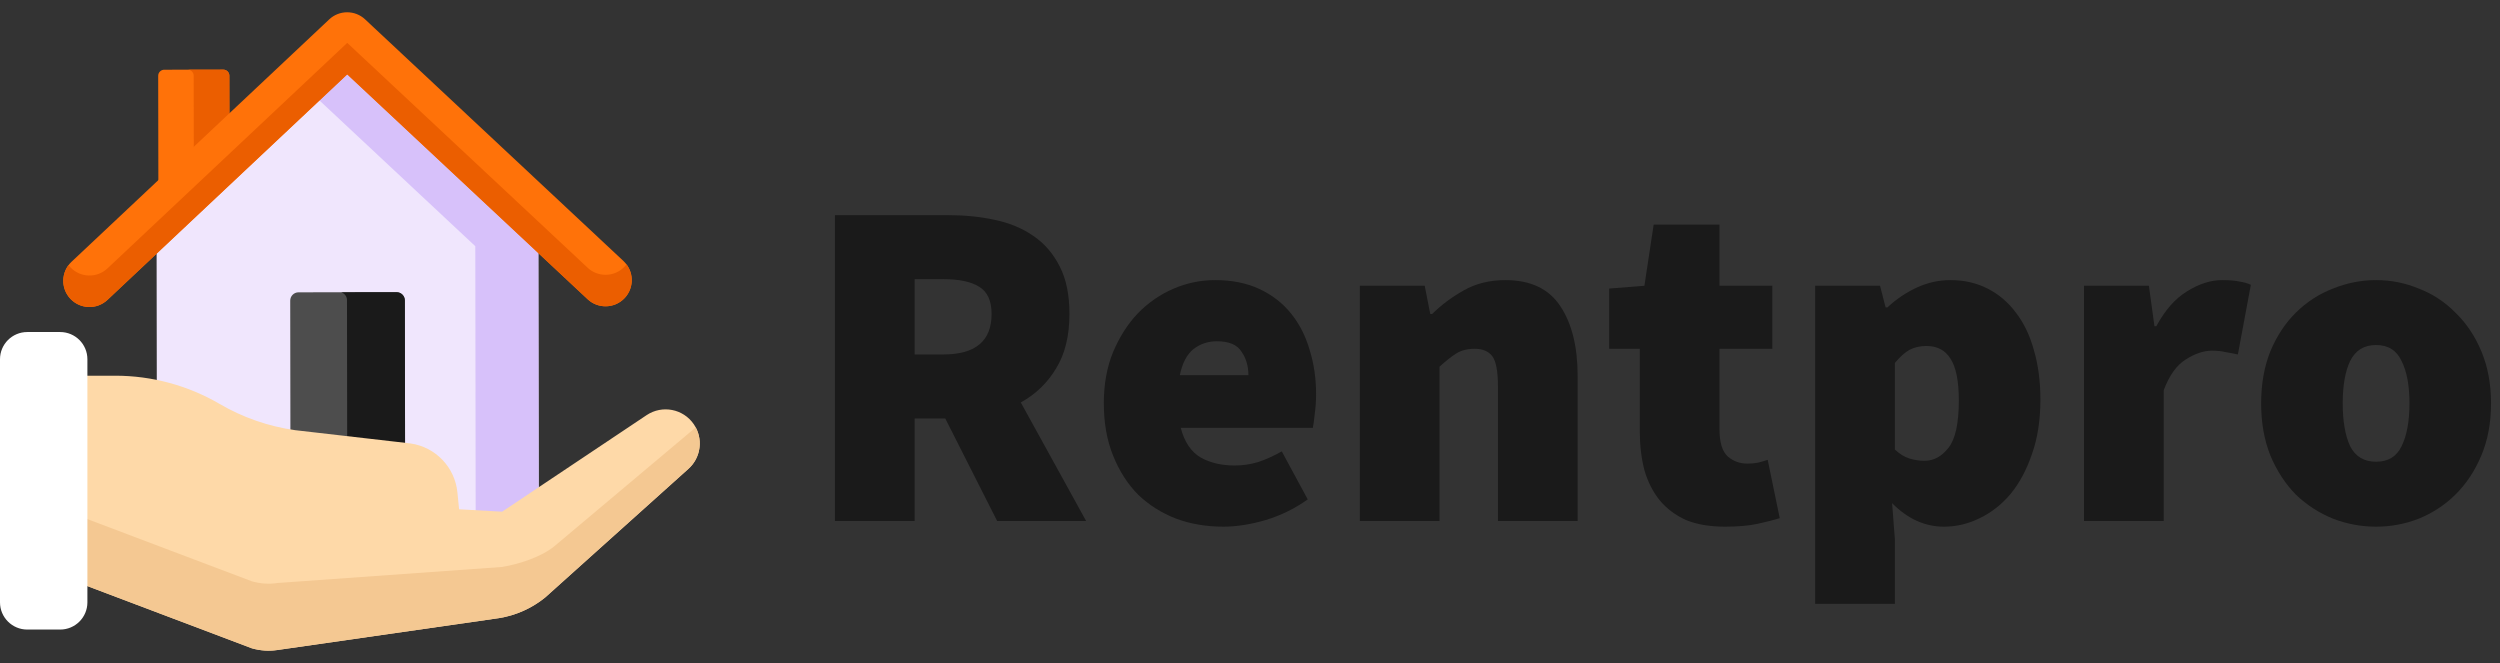 <svg width="181" height="48" viewBox="0 0 181 48" fill="none" xmlns="http://www.w3.org/2000/svg">
<rect x="0" y="0" width="181" height="48" fill="#333333" stroke="none"/>
<path d="M16.619 14.149L11.467 14.156L11.453 5.487C11.453 5.43 11.464 5.372 11.486 5.319C11.508 5.266 11.541 5.217 11.582 5.176C11.622 5.136 11.671 5.103 11.724 5.081C11.777 5.059 11.835 5.048 11.892 5.047L16.165 5.041C16.223 5.041 16.28 5.053 16.333 5.075C16.386 5.097 16.435 5.129 16.476 5.17C16.517 5.21 16.549 5.259 16.571 5.312C16.594 5.365 16.605 5.422 16.605 5.48L16.619 14.149Z" fill="#FF7209"/>
<path d="M16.605 5.48C16.605 5.422 16.593 5.365 16.571 5.312C16.549 5.259 16.516 5.21 16.475 5.17C16.434 5.129 16.386 5.097 16.333 5.075C16.279 5.053 16.222 5.041 16.164 5.042L13.617 5.045C13.843 5.063 14.021 5.25 14.022 5.48L14.036 14.149L11.467 14.152V14.156L16.619 14.149L16.605 5.48Z" fill="#EB5E00"/>
<path d="M25.139 4.883L11.338 17.865L11.366 37.599C11.366 37.849 11.466 38.089 11.643 38.265C11.82 38.442 12.06 38.541 12.311 38.541L38.06 38.505C38.31 38.504 38.55 38.405 38.727 38.228C38.904 38.051 39.003 37.811 39.003 37.561L38.975 17.826L25.139 4.883Z" fill="#F0E6FD"/>
<path d="M38.976 17.826L25.139 4.883L22.863 7.024L34.412 17.826L34.439 37.561C34.44 37.684 34.415 37.807 34.368 37.922C34.321 38.036 34.251 38.14 34.164 38.228C34.076 38.315 33.972 38.385 33.858 38.432C33.743 38.48 33.621 38.504 33.497 38.505H38.061C38.311 38.504 38.551 38.405 38.728 38.228C38.905 38.051 39.004 37.811 39.004 37.561L38.976 17.826Z" fill="#D7C1FA"/>
<path d="M43.843 22.176C43.361 22.178 42.896 21.994 42.544 21.664L25.139 5.384L7.779 21.713C7.016 22.431 5.815 22.395 5.097 21.633C4.378 20.871 4.414 19.672 5.177 18.954L23.834 1.405C24.563 0.719 25.701 0.717 26.433 1.401L45.139 18.898C45.903 19.614 45.943 20.813 45.226 21.577C45.049 21.766 44.835 21.917 44.597 22.02C44.359 22.123 44.103 22.176 43.843 22.176Z" fill="#FF7209"/>
<path d="M45.227 19.296C45.05 19.486 44.836 19.636 44.598 19.739C44.36 19.843 44.104 19.896 43.844 19.896C43.361 19.897 42.896 19.714 42.544 19.384L25.14 3.104L7.78 19.432C7.017 20.15 5.816 20.114 5.097 19.352C5.05 19.302 5.006 19.249 4.964 19.194C4.417 19.917 4.454 20.949 5.097 21.631C5.816 22.393 7.017 22.429 7.78 21.711L25.14 5.383L42.544 21.663C42.896 21.993 43.361 22.176 43.844 22.175C44.104 22.175 44.36 22.122 44.598 22.019C44.836 21.916 45.05 21.765 45.227 21.576C45.867 20.893 45.902 19.864 45.357 19.142C45.316 19.195 45.273 19.247 45.227 19.296Z" fill="#EB5E00"/>
<path d="M28.708 21.154L21.614 21.164C21.454 21.164 21.3 21.227 21.188 21.341C21.075 21.454 21.012 21.607 21.012 21.766L21.035 38.53L29.335 38.518L29.312 21.755C29.311 21.595 29.248 21.442 29.134 21.329C29.021 21.217 28.868 21.154 28.708 21.154Z" fill="#4D4D4D"/>
<path d="M29.311 21.755C29.311 21.595 29.247 21.442 29.134 21.329C29.021 21.217 28.867 21.154 28.707 21.154L24.699 21.159C24.822 21.198 24.928 21.274 25.005 21.377C25.081 21.48 25.122 21.605 25.122 21.733L25.145 38.524L29.334 38.518L29.311 21.755Z" fill="#1A1A1A"/>
<path d="M46.812 30.058L36.355 37.046L33.238 36.872L33.116 35.647C32.935 33.824 31.529 32.36 29.712 32.104L21.362 31.144C19.436 30.872 17.582 30.227 15.903 29.246C13.61 27.907 11.002 27.201 8.346 27.201H2.326V40.922L18.237 46.939C18.838 47.108 19.47 47.159 20.087 47.062L20.098 47.06L36.116 44.754C37.35 44.557 38.51 44.038 39.479 43.25L49.831 33.953C50.761 33.129 50.933 31.744 50.234 30.718C49.469 29.596 47.94 29.301 46.812 30.058Z" fill="#FED9A8"/>
<path d="M50.37 30.945L40.138 39.546C39.169 40.334 37.559 40.853 36.325 41.05L20.098 42.208C20.094 42.209 20.091 42.209 20.087 42.21C19.47 42.307 18.838 42.257 18.237 42.087L2.326 36.071V40.921L18.237 46.937C18.537 47.022 18.845 47.076 19.156 47.099C19.233 47.104 19.311 47.107 19.389 47.108C19.626 47.112 19.863 47.096 20.098 47.058L36.116 44.753C36.577 44.679 37.029 44.56 37.467 44.398C38.196 44.128 38.876 43.739 39.479 43.248L49.832 33.951C50.694 33.187 50.903 31.94 50.37 30.945Z" fill="#F4C892"/>
<path d="M4.355 45.58H1.973C0.883 45.58 0 44.698 0 43.61V26.01C0 24.922 0.883 24.039 1.973 24.039H4.355C5.445 24.039 6.328 24.922 6.328 26.01V43.61C6.328 44.698 5.445 45.58 4.355 45.58Z" fill="white"/>
<path d="M60.449 37.722V15.578H68.704C69.867 15.578 70.975 15.691 72.026 15.918C73.1 16.145 74.028 16.532 74.811 17.077C75.617 17.622 76.254 18.36 76.724 19.291C77.194 20.2 77.428 21.346 77.428 22.732C77.428 24.322 77.104 25.639 76.455 26.684C75.829 27.729 74.979 28.546 73.905 29.137L78.637 37.722H72.194L68.436 30.295H66.221V37.722H60.449ZM66.221 25.662H68.301C70.628 25.662 71.791 24.685 71.791 22.732C71.791 21.778 71.489 21.119 70.885 20.756C70.303 20.393 69.442 20.211 68.301 20.211H66.221V25.662Z" fill="#1A1A1A"/>
<path d="M88.573 38.131C87.343 38.131 86.202 37.938 85.15 37.551C84.099 37.143 83.182 36.563 82.399 35.814C81.638 35.042 81.034 34.099 80.587 32.986C80.139 31.873 79.916 30.613 79.916 29.205C79.916 27.819 80.139 26.582 80.587 25.491C81.056 24.378 81.66 23.436 82.399 22.664C83.159 21.892 84.021 21.301 84.983 20.892C85.945 20.483 86.94 20.279 87.969 20.279C89.199 20.279 90.273 20.495 91.19 20.926C92.108 21.358 92.868 21.948 93.472 22.698C94.076 23.447 94.524 24.322 94.814 25.321C95.128 26.32 95.284 27.388 95.284 28.523C95.284 29.046 95.251 29.534 95.184 29.988C95.139 30.443 95.094 30.772 95.049 30.976H85.486C85.754 31.998 86.235 32.714 86.929 33.123C87.622 33.509 88.439 33.702 89.378 33.702C89.96 33.702 90.519 33.622 91.056 33.463C91.615 33.282 92.197 33.02 92.801 32.68L94.68 36.155C93.763 36.813 92.745 37.313 91.627 37.654C90.531 37.972 89.513 38.131 88.573 38.131ZM85.419 27.161H90.385C90.385 26.502 90.217 25.934 89.882 25.457C89.569 24.958 88.976 24.708 88.103 24.708C87.454 24.708 86.884 24.901 86.392 25.287C85.922 25.673 85.598 26.298 85.419 27.161Z" fill="#1A1A1A"/>
<path d="M98.451 37.722V20.688H103.149L103.551 22.732H103.686C104.357 22.073 105.117 21.506 105.967 21.029C106.84 20.529 107.847 20.279 108.987 20.279C110.822 20.279 112.153 20.915 112.981 22.187C113.808 23.436 114.222 25.117 114.222 27.229V37.722H108.451V27.978C108.451 26.888 108.316 26.161 108.048 25.798C107.779 25.435 107.354 25.253 106.773 25.253C106.236 25.253 105.788 25.366 105.43 25.594C105.073 25.821 104.67 26.139 104.222 26.547V37.722H98.451Z" fill="#1A1A1A"/>
<path d="M124.894 38.131C123.798 38.131 122.858 37.972 122.075 37.654C121.315 37.313 120.677 36.836 120.163 36.223C119.67 35.61 119.301 34.883 119.055 34.042C118.832 33.179 118.72 32.225 118.72 31.181V25.253H116.505V20.892L119.055 20.688L119.726 16.259H124.491V20.688H128.317V25.253H124.491V31.079C124.491 32.032 124.693 32.691 125.095 33.054C125.498 33.395 125.968 33.566 126.505 33.566C126.773 33.566 127.03 33.543 127.276 33.497C127.545 33.429 127.78 33.361 127.981 33.293L128.854 37.517C128.406 37.654 127.869 37.79 127.243 37.926C126.617 38.062 125.834 38.131 124.894 38.131Z" fill="#1A1A1A"/>
<path d="M131.417 43.718V20.688H136.115L136.517 22.255H136.652C137.278 21.664 137.983 21.188 138.766 20.824C139.549 20.461 140.365 20.279 141.215 20.279C142.2 20.279 143.094 20.483 143.9 20.892C144.705 21.301 145.387 21.88 145.947 22.63C146.528 23.379 146.965 24.288 147.255 25.355C147.569 26.423 147.725 27.615 147.725 28.932C147.725 30.409 147.524 31.715 147.121 32.85C146.741 33.986 146.226 34.951 145.578 35.746C144.929 36.518 144.179 37.109 143.329 37.517C142.502 37.926 141.64 38.131 140.746 38.131C139.359 38.131 138.106 37.563 136.987 36.427L137.189 39.016V43.718H131.417ZM139.336 33.361C140.007 33.361 140.589 33.043 141.081 32.407C141.573 31.771 141.819 30.636 141.819 29C141.819 27.592 141.618 26.582 141.215 25.968C140.835 25.355 140.253 25.049 139.47 25.049C139.023 25.049 138.62 25.139 138.262 25.321C137.927 25.503 137.569 25.821 137.189 26.275V32.544C137.524 32.861 137.871 33.077 138.229 33.191C138.587 33.304 138.956 33.361 139.336 33.361Z" fill="#1A1A1A"/>
<path d="M150.882 37.722V20.688H155.58L155.983 23.618H156.117C156.743 22.459 157.481 21.619 158.332 21.097C159.204 20.552 160.054 20.279 160.882 20.279C161.396 20.279 161.81 20.313 162.123 20.381C162.437 20.427 162.716 20.506 162.962 20.62L162.023 25.662C161.709 25.594 161.407 25.537 161.117 25.491C160.848 25.423 160.524 25.389 160.144 25.389C159.54 25.389 158.902 25.605 158.231 26.037C157.582 26.445 157.056 27.183 156.654 28.251V37.722H150.882Z" fill="#1A1A1A"/>
<path d="M172.029 38.131C170.955 38.131 169.915 37.938 168.908 37.551C167.902 37.143 167.007 36.563 166.224 35.814C165.463 35.042 164.848 34.099 164.378 32.986C163.931 31.873 163.707 30.613 163.707 29.205C163.707 27.797 163.931 26.536 164.378 25.423C164.848 24.31 165.463 23.379 166.224 22.63C167.007 21.858 167.902 21.278 168.908 20.892C169.915 20.483 170.955 20.279 172.029 20.279C173.103 20.279 174.132 20.483 175.116 20.892C176.123 21.278 177.007 21.858 177.767 22.63C178.55 23.379 179.177 24.31 179.646 25.423C180.116 26.536 180.351 27.797 180.351 29.205C180.351 30.613 180.116 31.873 179.646 32.986C179.177 34.099 178.55 35.042 177.767 35.814C177.007 36.563 176.123 37.143 175.116 37.551C174.132 37.938 173.103 38.131 172.029 38.131ZM172.029 33.429C172.902 33.429 173.517 33.054 173.875 32.305C174.255 31.533 174.445 30.499 174.445 29.205C174.445 27.91 174.255 26.888 173.875 26.139C173.517 25.366 172.902 24.98 172.029 24.98C171.157 24.98 170.53 25.366 170.15 26.139C169.792 26.888 169.613 27.91 169.613 29.205C169.613 30.499 169.792 31.533 170.15 32.305C170.53 33.054 171.157 33.429 172.029 33.429Z" fill="#1A1A1A"/>
</svg>
